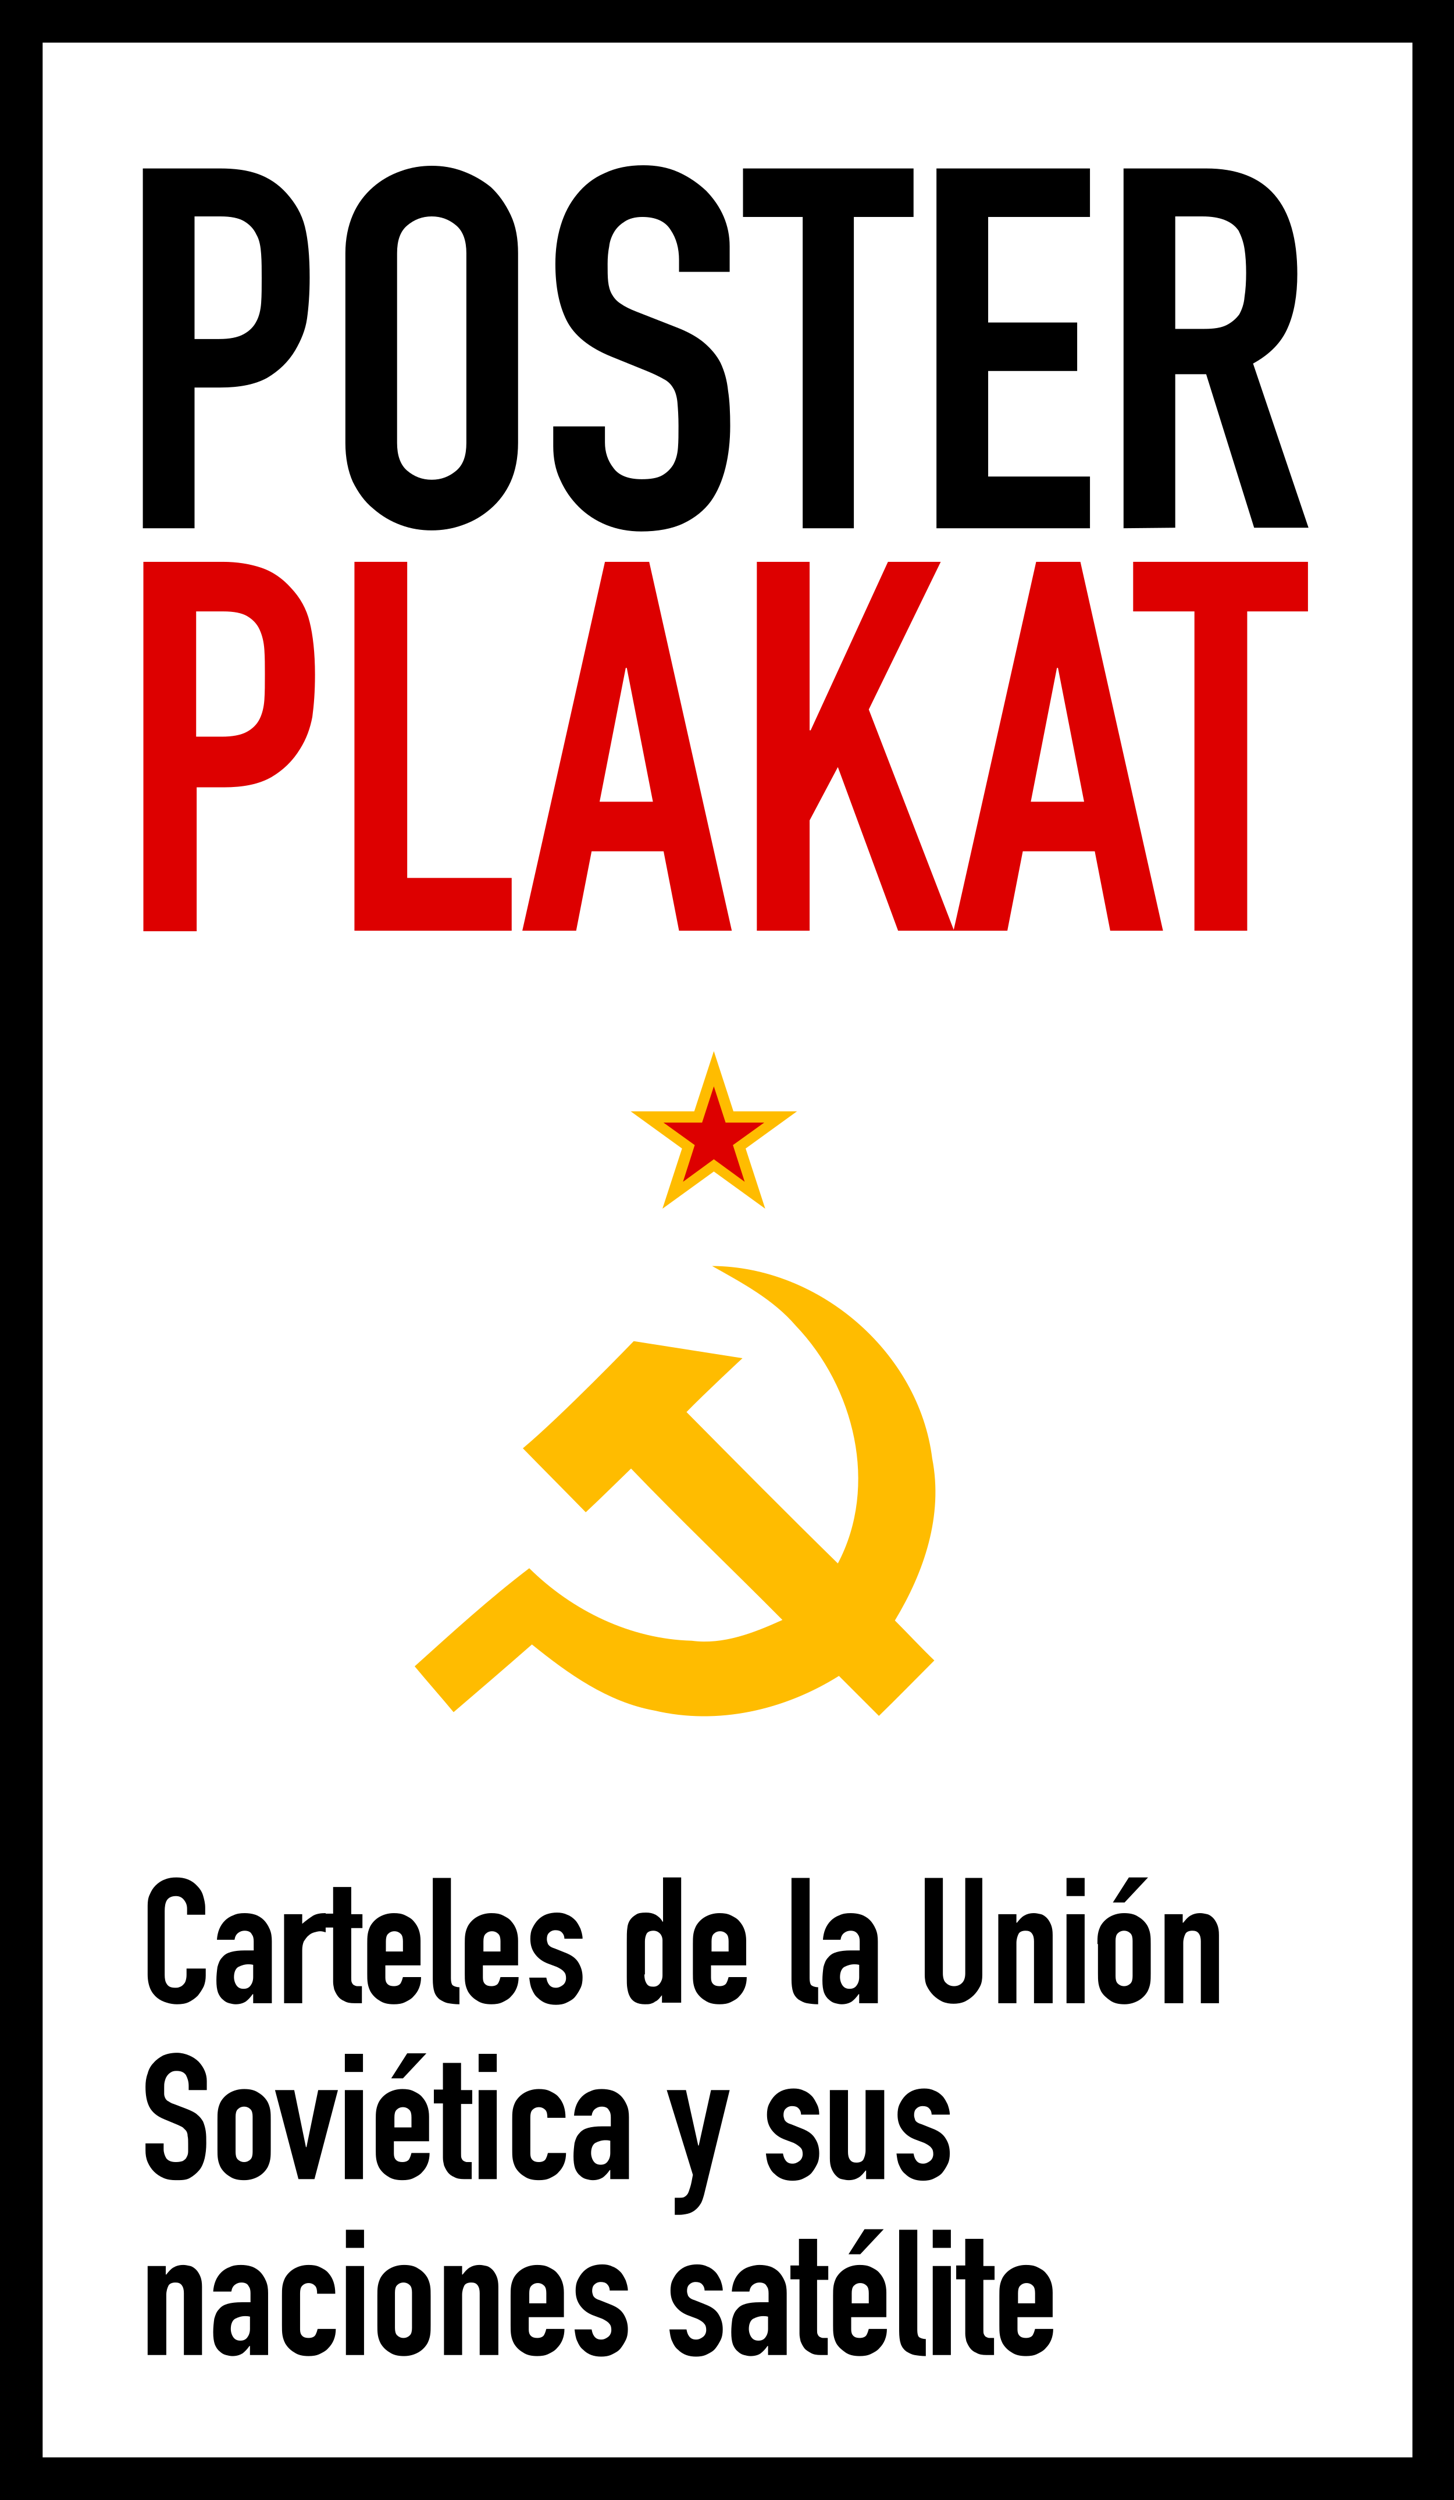 <?xml version="1.0" encoding="utf-8"?>
<!-- Generator: Adobe Illustrator 26.0.1, SVG Export Plug-In . SVG Version: 6.00 Build 0)  -->
<svg version="1.1" id="Layer_1" xmlns="http://www.w3.org/2000/svg" xmlns:xlink="http://www.w3.org/1999/xlink" x="0px" y="0px"
	 viewBox="0 0 272.8 469" style="enable-background:new 0 0 272.8 469;" xml:space="preserve">
<style type="text/css">
	.st0{enable-background:new    ;}
	.st1{fill:#DD0000;}
	.st2{fill:#FFBC00;}
	.st3{fill:none;stroke:#000000;stroke-width:8;stroke-miterlimit:10;}
</style>
<g>
	<path d="M38.6,369.1v1.5c0,0.7-0.1,1.4-0.4,2.1c-0.3,0.6-0.7,1.2-1.1,1.7c-0.5,0.5-1.1,0.9-1.7,1.2S34,376,33.2,376
		c-0.6,0-1.3-0.1-1.9-0.3c-0.7-0.2-1.3-0.5-1.8-0.9c-0.5-0.4-1-1-1.3-1.7c-0.3-0.7-0.5-1.6-0.5-2.7v-12.9c0-0.8,0.1-1.5,0.4-2.1
		c0.3-0.7,0.6-1.2,1.1-1.7c0.5-0.5,1.1-0.9,1.7-1.1c0.7-0.3,1.4-0.4,2.2-0.4c1.6,0,2.9,0.5,3.9,1.6c0.5,0.5,0.9,1.1,1.1,1.8
		s0.4,1.4,0.4,2.3v1.3h-3.4v-1.1c0-0.7-0.2-1.2-0.6-1.7c-0.4-0.5-0.9-0.7-1.5-0.7c-0.8,0-1.4,0.3-1.7,0.8c-0.3,0.5-0.4,1.2-0.4,2v12
		c0,0.7,0.1,1.3,0.4,1.7c0.3,0.5,0.8,0.7,1.6,0.7c0.2,0,0.5,0,0.7-0.1c0.3-0.1,0.5-0.2,0.7-0.4c0.2-0.2,0.4-0.4,0.5-0.7
		c0.1-0.3,0.2-0.7,0.2-1.2v-1.2H38.6z"/>
	<path d="M47.5,375.8v-1.7h-0.1c-0.4,0.6-0.9,1.1-1.3,1.4c-0.5,0.3-1.1,0.5-1.9,0.5c-0.4,0-0.8-0.1-1.2-0.2
		c-0.4-0.1-0.8-0.3-1.2-0.7c-0.4-0.3-0.7-0.8-0.9-1.3c-0.2-0.6-0.3-1.3-0.3-2.3c0-0.9,0.1-1.8,0.2-2.5c0.2-0.7,0.4-1.3,0.9-1.8
		c0.4-0.5,0.9-0.8,1.6-1c0.7-0.2,1.6-0.3,2.6-0.3c0.1,0,0.2,0,0.4,0s0.3,0,0.4,0c0.1,0,0.2,0,0.4,0s0.3,0,0.5,0v-1.7
		c0-0.6-0.1-1-0.4-1.4c-0.2-0.4-0.7-0.6-1.3-0.6c-0.4,0-0.8,0.1-1.2,0.4c-0.4,0.3-0.6,0.7-0.7,1.3h-3.3c0.1-1.5,0.6-2.7,1.5-3.6
		c0.4-0.4,1-0.8,1.6-1c0.6-0.3,1.3-0.4,2.1-0.4c0.7,0,1.4,0.1,2,0.3c0.6,0.2,1.2,0.6,1.6,1c0.4,0.4,0.8,1,1.1,1.7
		c0.3,0.7,0.4,1.4,0.4,2.3v11.6H47.5z M47.5,368.6c-0.4-0.1-0.7-0.1-0.9-0.1c-0.7,0-1.3,0.2-1.9,0.5c-0.5,0.3-0.8,1-0.8,1.9
		c0,0.6,0.2,1.2,0.5,1.6c0.3,0.4,0.7,0.6,1.3,0.6c0.6,0,1-0.2,1.3-0.6s0.5-0.9,0.5-1.6V368.6z"/>
	<path d="M53.3,375.8v-16.7h3.4v1.8c0.7-0.6,1.4-1.1,2-1.5c0.7-0.4,1.5-0.5,2.4-0.5v3.6c-0.3-0.1-0.7-0.2-1-0.2
		c-0.4,0-0.7,0.1-1.1,0.2c-0.4,0.1-0.8,0.3-1.1,0.6c-0.4,0.3-0.6,0.7-0.9,1.1c-0.2,0.5-0.3,1-0.3,1.7v9.9H53.3z"/>
	<path d="M62.5,359.1V354h3.4v5.1h2.1v2.6h-2.1v9.3c0,0.4,0,0.7,0.1,0.9c0.1,0.2,0.2,0.4,0.4,0.5c0.2,0.1,0.4,0.2,0.6,0.2
		c0.3,0,0.6,0,0.9,0v3.2h-1.4c-0.8,0-1.4-0.1-1.9-0.4c-0.5-0.2-0.9-0.5-1.2-0.9s-0.5-0.8-0.7-1.3c-0.1-0.5-0.2-0.9-0.2-1.4v-10.2
		h-1.7v-2.6H62.5z"/>
	<path d="M79,368.7h-6.7v2.3c0,0.5,0.1,0.9,0.4,1.2c0.3,0.3,0.7,0.4,1.2,0.4c0.6,0,1.1-0.2,1.3-0.6c0.2-0.4,0.3-0.7,0.4-1.1H79
		c0,1.5-0.5,2.7-1.4,3.6c-0.4,0.5-1,0.8-1.6,1.1c-0.6,0.3-1.3,0.4-2.1,0.4c-1.1,0-2-0.2-2.7-0.7c-0.7-0.4-1.3-1-1.7-1.7
		c-0.2-0.4-0.4-0.9-0.5-1.5c-0.1-0.6-0.1-1.2-0.1-1.9v-5.5c0-0.7,0-1.3,0.1-1.9c0.1-0.6,0.3-1.1,0.5-1.5c0.4-0.7,1-1.3,1.7-1.7
		c0.7-0.4,1.6-0.7,2.7-0.7c0.8,0,1.5,0.1,2.1,0.4s1.2,0.6,1.6,1.1c0.9,1,1.3,2.2,1.3,3.7V368.7z M72.3,366.1h3.3v-1.9
		c0-0.6-0.1-1.1-0.4-1.4c-0.3-0.3-0.7-0.5-1.2-0.5c-0.5,0-0.9,0.2-1.2,0.5c-0.3,0.3-0.4,0.8-0.4,1.4V366.1z"/>
	<path d="M81.2,352.3h3.4v18.8c0,0.6,0.1,1.1,0.3,1.3c0.2,0.2,0.7,0.4,1.3,0.4v3.2c-0.8,0-1.5-0.1-2.1-0.2c-0.6-0.1-1.1-0.4-1.6-0.7
		c-0.4-0.3-0.8-0.8-1-1.4c-0.2-0.6-0.3-1.4-0.3-2.4V352.3z"/>
	<path d="M97.3,368.7h-6.7v2.3c0,0.5,0.1,0.9,0.4,1.2c0.3,0.3,0.7,0.4,1.2,0.4c0.6,0,1.1-0.2,1.3-0.6c0.2-0.4,0.3-0.7,0.4-1.1h3.4
		c0,1.5-0.5,2.7-1.4,3.6c-0.4,0.5-1,0.8-1.6,1.1c-0.6,0.3-1.3,0.4-2.1,0.4c-1.1,0-2-0.2-2.7-0.7c-0.7-0.4-1.3-1-1.7-1.7
		c-0.2-0.4-0.4-0.9-0.5-1.5c-0.1-0.6-0.1-1.2-0.1-1.9v-5.5c0-0.7,0-1.3,0.1-1.9c0.1-0.6,0.3-1.1,0.5-1.5c0.4-0.7,1-1.3,1.7-1.7
		c0.7-0.4,1.6-0.7,2.7-0.7c0.8,0,1.5,0.1,2.1,0.4s1.2,0.6,1.6,1.1c0.9,1,1.3,2.2,1.3,3.7V368.7z M90.6,366.1h3.3v-1.9
		c0-0.6-0.1-1.1-0.4-1.4c-0.3-0.3-0.7-0.5-1.2-0.5c-0.5,0-0.9,0.2-1.2,0.5c-0.3,0.3-0.4,0.8-0.4,1.4V366.1z"/>
	<path d="M105.9,363.8c0-0.6-0.2-1-0.5-1.3c-0.3-0.3-0.7-0.4-1.2-0.4c-0.5,0-0.9,0.2-1.2,0.5c-0.3,0.3-0.4,0.7-0.4,1.2
		c0,0.3,0.1,0.6,0.2,0.9c0.2,0.3,0.5,0.6,1.2,0.8l2,0.8c1.3,0.5,2.1,1.1,2.6,2s0.7,1.7,0.7,2.7c0,0.7-0.1,1.4-0.4,2
		c-0.3,0.6-0.6,1.1-1,1.6s-1,0.8-1.6,1.1c-0.6,0.3-1.3,0.4-2,0.4c-1.4,0-2.5-0.4-3.4-1.3c-0.5-0.4-0.8-0.9-1.1-1.6
		c-0.3-0.6-0.4-1.4-0.5-2.2h3.2c0.1,0.5,0.2,0.9,0.5,1.3c0.3,0.4,0.7,0.6,1.3,0.6c0.5,0,0.9-0.2,1.3-0.5c0.4-0.3,0.6-0.8,0.6-1.3
		c0-0.5-0.1-0.9-0.4-1.2c-0.2-0.3-0.7-0.6-1.3-0.9l-1.6-0.6c-1.1-0.4-1.9-1-2.5-1.8s-0.9-1.7-0.9-2.9c0-0.7,0.1-1.4,0.4-2
		c0.3-0.6,0.6-1.1,1.1-1.6c0.4-0.4,1-0.8,1.6-1c0.6-0.2,1.2-0.3,1.9-0.3c0.7,0,1.3,0.1,1.9,0.4c0.6,0.2,1.1,0.6,1.5,1
		c0.4,0.4,0.7,1,1,1.6c0.2,0.6,0.4,1.2,0.4,1.9H105.9z"/>
	<path d="M124.2,375.8v-1.5c-0.2,0.2-0.4,0.5-0.6,0.7c-0.2,0.2-0.4,0.4-0.7,0.5c-0.2,0.2-0.5,0.3-0.8,0.4c-0.3,0.1-0.7,0.1-1.1,0.1
		c-1.4,0-2.4-0.5-2.9-1.6c-0.2-0.4-0.3-0.8-0.4-1.4c-0.1-0.5-0.1-1.3-0.1-2.2v-6.4c0-1.2,0-2.1,0.1-2.7c0.1-1.1,0.6-1.9,1.6-2.5
		c0.4-0.3,1-0.4,1.9-0.4c0.7,0,1.2,0.1,1.8,0.4c0.5,0.3,1,0.7,1.3,1.3h0.1v-8.3h3.4v23.5H124.2z M120.9,370.4c0,0.7,0.1,1.2,0.4,1.7
		s0.7,0.6,1.3,0.6c0.5,0,0.9-0.2,1.2-0.6c0.3-0.4,0.5-0.9,0.5-1.5V364c0-0.5-0.2-1-0.5-1.3c-0.3-0.3-0.7-0.5-1.2-0.5
		c-0.6,0-1.1,0.2-1.3,0.6c-0.2,0.4-0.3,0.9-0.3,1.4V370.4z"/>
	<path d="M140.1,368.7h-6.7v2.3c0,0.5,0.1,0.9,0.4,1.2c0.3,0.3,0.7,0.4,1.2,0.4c0.6,0,1.1-0.2,1.3-0.6c0.2-0.4,0.3-0.7,0.4-1.1h3.4
		c0,1.5-0.5,2.7-1.4,3.6c-0.4,0.5-1,0.8-1.6,1.1s-1.3,0.4-2.1,0.4c-1.1,0-2-0.2-2.7-0.7c-0.7-0.4-1.3-1-1.7-1.7
		c-0.2-0.4-0.4-0.9-0.5-1.5c-0.1-0.6-0.1-1.2-0.1-1.9v-5.5c0-0.7,0-1.3,0.1-1.9c0.1-0.6,0.3-1.1,0.5-1.5c0.4-0.7,1-1.3,1.7-1.7
		c0.7-0.4,1.6-0.7,2.7-0.7c0.8,0,1.5,0.1,2.1,0.4s1.2,0.6,1.6,1.1c0.9,1,1.3,2.2,1.3,3.7V368.7z M133.4,366.1h3.3v-1.9
		c0-0.6-0.1-1.1-0.4-1.4c-0.3-0.3-0.7-0.5-1.2-0.5c-0.5,0-0.9,0.2-1.2,0.5c-0.3,0.3-0.4,0.8-0.4,1.4V366.1z"/>
	<path d="M148.5,352.3h3.4v18.8c0,0.6,0.1,1.1,0.3,1.3c0.2,0.2,0.7,0.4,1.3,0.4v3.2c-0.8,0-1.5-0.1-2.1-0.2
		c-0.6-0.1-1.1-0.4-1.6-0.7c-0.4-0.3-0.8-0.8-1-1.4c-0.2-0.6-0.3-1.4-0.3-2.4V352.3z"/>
	<path d="M161.2,375.8v-1.7h-0.1c-0.4,0.6-0.9,1.1-1.3,1.4c-0.5,0.3-1.1,0.5-1.9,0.5c-0.4,0-0.8-0.1-1.2-0.2
		c-0.4-0.1-0.8-0.3-1.2-0.7c-0.4-0.3-0.7-0.8-0.9-1.3c-0.2-0.6-0.3-1.3-0.3-2.3c0-0.9,0.1-1.8,0.2-2.5c0.2-0.7,0.4-1.3,0.9-1.8
		c0.4-0.5,0.9-0.8,1.6-1c0.7-0.2,1.6-0.3,2.6-0.3c0.1,0,0.2,0,0.4,0s0.3,0,0.4,0c0.1,0,0.2,0,0.4,0c0.2,0,0.3,0,0.5,0v-1.7
		c0-0.6-0.1-1-0.4-1.4s-0.7-0.6-1.3-0.6c-0.4,0-0.8,0.1-1.2,0.4s-0.6,0.7-0.7,1.3h-3.3c0.1-1.5,0.6-2.7,1.5-3.6c0.4-0.4,1-0.8,1.6-1
		c0.6-0.3,1.3-0.4,2.1-0.4c0.7,0,1.4,0.1,2,0.3c0.6,0.2,1.2,0.6,1.6,1c0.4,0.4,0.8,1,1.1,1.7s0.4,1.4,0.4,2.3v11.6H161.2z
		 M161.2,368.6c-0.4-0.1-0.7-0.1-0.9-0.1c-0.7,0-1.3,0.2-1.9,0.5c-0.5,0.3-0.8,1-0.8,1.9c0,0.6,0.2,1.2,0.5,1.6
		c0.3,0.4,0.7,0.6,1.3,0.6c0.6,0,1-0.2,1.3-0.6c0.3-0.4,0.5-0.9,0.5-1.6V368.6z"/>
	<path d="M184.3,352.3v18.2c0,0.8-0.1,1.5-0.4,2.1c-0.3,0.6-0.7,1.2-1.2,1.7s-1.1,0.9-1.7,1.2c-0.7,0.3-1.4,0.4-2.1,0.4
		s-1.4-0.1-2.1-0.4c-0.6-0.3-1.2-0.7-1.7-1.2c-0.5-0.5-0.9-1.1-1.2-1.7c-0.3-0.6-0.4-1.4-0.4-2.1v-18.2h3.4v17.9
		c0,0.8,0.2,1.5,0.6,1.8c0.4,0.4,0.9,0.6,1.5,0.6c0.6,0,1.1-0.2,1.5-0.6c0.4-0.4,0.6-1,0.6-1.8v-17.9H184.3z"/>
	<path d="M187.3,375.8v-16.7h3.4v1.6h0.1c0.4-0.5,0.8-1,1.3-1.3c0.5-0.3,1.1-0.5,1.9-0.5c0.4,0,0.8,0.1,1.3,0.2
		c0.4,0.1,0.8,0.4,1.1,0.7c0.3,0.3,0.6,0.8,0.8,1.3c0.2,0.5,0.3,1.1,0.3,1.9v12.8H194v-11.6c0-0.6-0.1-1.1-0.4-1.5
		c-0.3-0.4-0.7-0.5-1.2-0.5c-0.6,0-1.1,0.2-1.3,0.6c-0.2,0.4-0.4,1-0.4,1.7v11.3H187.3z"/>
	<path d="M200.1,355.7v-3.4h3.4v3.4H200.1z M200.1,375.8v-16.7h3.4v16.7H200.1z"/>
	<path d="M205.9,364.7c0-0.7,0-1.3,0.1-1.9s0.3-1.1,0.5-1.5c0.4-0.7,1-1.3,1.7-1.7c0.7-0.4,1.6-0.7,2.7-0.7c1.1,0,2,0.2,2.7,0.7
		c0.7,0.4,1.3,1,1.7,1.7c0.2,0.4,0.4,0.9,0.5,1.5s0.1,1.2,0.1,1.9v5.5c0,0.7,0,1.3-0.1,1.9c-0.1,0.6-0.3,1.1-0.5,1.5
		c-0.4,0.7-1,1.3-1.7,1.7S212,376,211,376c-1.1,0-2-0.2-2.7-0.7s-1.3-1-1.7-1.7c-0.2-0.4-0.4-0.9-0.5-1.5c-0.1-0.6-0.1-1.2-0.1-1.9
		V364.7z M208.8,356.9l3-4.7h3.6l-4.4,4.7H208.8z M209.3,370.7c0,0.6,0.1,1.1,0.4,1.4s0.7,0.5,1.2,0.5s0.9-0.2,1.2-0.5
		s0.4-0.8,0.4-1.4v-6.6c0-0.6-0.1-1.1-0.4-1.4c-0.3-0.3-0.7-0.5-1.2-0.5s-0.9,0.2-1.2,0.5c-0.3,0.3-0.4,0.8-0.4,1.4V370.7z"/>
	<path d="M218.5,375.8v-16.7h3.4v1.6h0.1c0.4-0.5,0.8-1,1.3-1.3c0.5-0.3,1.1-0.5,1.9-0.5c0.4,0,0.8,0.1,1.3,0.2
		c0.4,0.1,0.8,0.4,1.1,0.7c0.3,0.3,0.6,0.8,0.8,1.3c0.2,0.5,0.3,1.1,0.3,1.9v12.8h-3.4v-11.6c0-0.6-0.1-1.1-0.4-1.5
		c-0.3-0.4-0.7-0.5-1.2-0.5c-0.6,0-1.1,0.2-1.3,0.6c-0.2,0.4-0.4,1-0.4,1.7v11.3H218.5z"/>
	<path d="M38.8,392.1h-3.4v-0.8c0-0.8-0.2-1.4-0.5-2c-0.4-0.6-1-0.8-1.8-0.8c-0.5,0-0.8,0.1-1.1,0.3c-0.3,0.2-0.5,0.4-0.7,0.7
		c-0.2,0.3-0.3,0.6-0.4,1c-0.1,0.4-0.1,0.7-0.1,1.1c0,0.5,0,0.8,0,1.2c0,0.3,0.1,0.6,0.2,0.8c0.1,0.2,0.3,0.5,0.6,0.6
		c0.3,0.2,0.6,0.4,1,0.5l2.6,1c0.7,0.3,1.4,0.6,1.8,1c0.5,0.4,0.8,0.8,1.1,1.3c0.2,0.5,0.4,1.1,0.5,1.8c0.1,0.7,0.1,1.4,0.1,2.3
		c0,1-0.1,1.9-0.3,2.8c-0.2,0.8-0.5,1.6-1,2.2c-0.5,0.6-1.1,1.1-1.8,1.5S34,409,33,409c-0.8,0-1.6-0.1-2.3-0.4
		c-0.7-0.3-1.3-0.7-1.8-1.2c-0.5-0.5-0.9-1.1-1.2-1.8c-0.3-0.7-0.4-1.4-0.4-2.2v-1.3h3.4v1.1c0,0.6,0.2,1.2,0.5,1.7
		c0.4,0.5,1,0.7,1.8,0.7c0.6,0,1-0.1,1.3-0.2c0.3-0.2,0.6-0.4,0.7-0.7c0.2-0.3,0.3-0.7,0.3-1.1c0-0.4,0-0.9,0-1.4
		c0-0.6,0-1.1-0.1-1.5c0-0.4-0.1-0.7-0.3-1c-0.2-0.2-0.4-0.4-0.6-0.6c-0.3-0.2-0.6-0.3-1-0.5l-2.4-1c-1.5-0.6-2.4-1.4-2.9-2.4
		c-0.5-1-0.7-2.2-0.7-3.7c0-0.9,0.1-1.7,0.4-2.5c0.2-0.8,0.6-1.5,1.1-2c0.5-0.6,1.1-1,1.8-1.4c0.7-0.3,1.6-0.5,2.6-0.5
		c0.8,0,1.6,0.2,2.3,0.5c0.7,0.3,1.3,0.7,1.8,1.2c1,1.1,1.5,2.3,1.5,3.6V392.1z"/>
	<path d="M40.8,397.7c0-0.7,0-1.3,0.1-1.9c0.1-0.6,0.3-1.1,0.5-1.5c0.4-0.7,1-1.3,1.7-1.7c0.7-0.4,1.6-0.7,2.7-0.7s2,0.2,2.7,0.7
		c0.7,0.4,1.3,1,1.7,1.7c0.2,0.4,0.4,0.9,0.5,1.5s0.1,1.2,0.1,1.9v5.5c0,0.7,0,1.3-0.1,1.9c-0.1,0.6-0.3,1.1-0.5,1.5
		c-0.4,0.7-1,1.3-1.7,1.7c-0.7,0.4-1.6,0.7-2.7,0.7s-2-0.2-2.7-0.7c-0.7-0.4-1.3-1-1.7-1.7c-0.2-0.4-0.4-0.9-0.5-1.5
		c-0.1-0.6-0.1-1.2-0.1-1.9V397.7z M44.2,403.7c0,0.6,0.1,1.1,0.4,1.4s0.7,0.5,1.2,0.5c0.5,0,0.9-0.2,1.2-0.5s0.4-0.8,0.4-1.4v-6.6
		c0-0.6-0.1-1.1-0.4-1.4c-0.3-0.3-0.7-0.5-1.2-0.5c-0.5,0-0.9,0.2-1.2,0.5c-0.3,0.3-0.4,0.8-0.4,1.4V403.7z"/>
	<path d="M63.4,392.1L59,408.8h-3l-4.4-16.7h3.6l2.2,10.7h0.1l2.2-10.7H63.4z"/>
	<path d="M64.7,388.7v-3.4h3.4v3.4H64.7z M64.7,408.8v-16.7h3.4v16.7H64.7z"/>
	<path d="M80.6,401.7h-6.7v2.3c0,0.5,0.1,0.9,0.4,1.2c0.3,0.3,0.7,0.4,1.2,0.4c0.6,0,1.1-0.2,1.3-0.6c0.2-0.4,0.3-0.7,0.4-1.1h3.4
		c0,1.5-0.5,2.7-1.4,3.6c-0.4,0.5-1,0.8-1.6,1.1c-0.6,0.3-1.3,0.4-2.1,0.4c-1.1,0-2-0.2-2.7-0.7c-0.7-0.4-1.3-1-1.7-1.7
		c-0.2-0.4-0.4-0.9-0.5-1.5c-0.1-0.6-0.1-1.2-0.1-1.9v-5.5c0-0.7,0-1.3,0.1-1.9c0.1-0.6,0.3-1.1,0.5-1.5c0.4-0.7,1-1.3,1.7-1.7
		c0.7-0.4,1.6-0.7,2.7-0.7c0.8,0,1.5,0.1,2.1,0.4s1.2,0.6,1.6,1.1c0.9,1,1.3,2.2,1.3,3.7V401.7z M73.4,389.9l3-4.7H80l-4.4,4.7H73.4
		z M73.9,399.1h3.3v-1.9c0-0.6-0.1-1.1-0.4-1.4c-0.3-0.3-0.7-0.5-1.2-0.5c-0.5,0-0.9,0.2-1.2,0.5c-0.3,0.3-0.4,0.8-0.4,1.4V399.1z"
		/>
	<path d="M83.1,392.1V387h3.4v5.1h2.1v2.6h-2.1v9.3c0,0.4,0,0.7,0.1,0.9c0.1,0.2,0.2,0.4,0.4,0.5c0.2,0.1,0.4,0.2,0.6,0.2
		c0.3,0,0.6,0,0.9,0v3.2h-1.4c-0.8,0-1.4-0.1-1.9-0.4c-0.5-0.2-0.9-0.5-1.2-0.9s-0.5-0.8-0.7-1.3c-0.1-0.5-0.2-0.9-0.2-1.4v-10.2
		h-1.7v-2.6H83.1z"/>
	<path d="M89.8,388.7v-3.4h3.4v3.4H89.8z M89.8,408.8v-16.7h3.4v16.7H89.8z"/>
	<path d="M99.5,404c0,0.5,0.1,0.9,0.4,1.2c0.3,0.3,0.7,0.4,1.2,0.4c0.6,0,1.1-0.2,1.3-0.6c0.2-0.4,0.3-0.7,0.4-1.1h3.4
		c0,1.5-0.5,2.7-1.4,3.6c-0.4,0.5-1,0.8-1.6,1.1c-0.6,0.3-1.3,0.4-2.1,0.4c-1.1,0-2-0.2-2.7-0.7c-0.7-0.4-1.3-1-1.7-1.7
		c-0.2-0.4-0.4-0.9-0.5-1.5c-0.1-0.6-0.1-1.2-0.1-1.9v-5.5c0-0.7,0-1.3,0.1-1.9s0.3-1.1,0.5-1.5c0.4-0.7,1-1.3,1.7-1.7
		c0.7-0.4,1.6-0.7,2.7-0.7c0.8,0,1.5,0.1,2.1,0.4s1.2,0.6,1.6,1.1c0.9,1,1.3,2.3,1.3,3.9h-3.4c0-0.7-0.1-1.2-0.4-1.5
		c-0.3-0.3-0.7-0.5-1.2-0.5c-0.5,0-0.9,0.2-1.2,0.5c-0.3,0.3-0.4,0.8-0.4,1.4V404z"/>
	<path d="M114.5,408.8v-1.7h-0.1c-0.4,0.6-0.9,1.1-1.3,1.4c-0.5,0.3-1.1,0.5-1.9,0.5c-0.4,0-0.8-0.1-1.2-0.2
		c-0.4-0.1-0.8-0.3-1.2-0.7c-0.4-0.3-0.7-0.8-0.9-1.3c-0.2-0.6-0.3-1.3-0.3-2.3c0-0.9,0.1-1.8,0.2-2.5c0.2-0.7,0.4-1.3,0.9-1.8
		c0.4-0.5,0.9-0.8,1.6-1c0.7-0.2,1.6-0.3,2.6-0.3c0.1,0,0.2,0,0.4,0s0.3,0,0.4,0c0.1,0,0.2,0,0.4,0s0.3,0,0.5,0v-1.7
		c0-0.6-0.1-1-0.4-1.4c-0.2-0.4-0.7-0.6-1.3-0.6c-0.4,0-0.8,0.1-1.2,0.4c-0.4,0.3-0.6,0.7-0.7,1.3h-3.3c0.1-1.5,0.6-2.7,1.5-3.6
		c0.4-0.4,1-0.8,1.6-1c0.6-0.3,1.3-0.4,2.1-0.4c0.7,0,1.4,0.1,2,0.3c0.6,0.2,1.2,0.6,1.6,1c0.4,0.4,0.8,1,1.1,1.7
		c0.3,0.7,0.4,1.4,0.4,2.3v11.6H114.5z M114.5,401.6c-0.4-0.1-0.7-0.1-0.9-0.1c-0.7,0-1.3,0.2-1.9,0.5c-0.5,0.3-0.8,1-0.8,1.9
		c0,0.6,0.2,1.2,0.5,1.6c0.3,0.4,0.7,0.6,1.3,0.6c0.6,0,1-0.2,1.3-0.6s0.5-0.9,0.5-1.6V401.6z"/>
	<path d="M125.1,392.1h3.6l2.3,10.4h0.1l2.3-10.4h3.5l-4.8,19.6c-0.2,0.7-0.4,1.4-0.7,1.8c-0.3,0.5-0.7,0.9-1.1,1.2
		c-0.4,0.3-0.9,0.5-1.3,0.6c-0.5,0.1-1,0.2-1.5,0.2h-0.9v-3.2h0.8c0.3,0,0.6,0,0.9-0.1c0.2-0.1,0.5-0.3,0.7-0.6
		c0.2-0.3,0.3-0.7,0.5-1.3c0.2-0.6,0.3-1.3,0.5-2.3L125.1,392.1z"/>
	<path d="M150.3,396.8c0-0.6-0.2-1-0.5-1.3s-0.7-0.4-1.2-0.4c-0.5,0-0.9,0.2-1.2,0.5c-0.3,0.3-0.4,0.7-0.4,1.2
		c0,0.3,0.1,0.6,0.2,0.9c0.2,0.3,0.5,0.6,1.2,0.8l2,0.8c1.3,0.5,2.1,1.1,2.6,2c0.5,0.8,0.7,1.7,0.7,2.7c0,0.7-0.1,1.4-0.4,2
		c-0.3,0.6-0.6,1.1-1,1.6c-0.4,0.5-1,0.8-1.6,1.1c-0.6,0.3-1.3,0.4-2,0.4c-1.4,0-2.5-0.4-3.4-1.3c-0.5-0.4-0.8-0.9-1.1-1.6
		c-0.3-0.6-0.4-1.4-0.5-2.2h3.2c0.1,0.5,0.2,0.9,0.5,1.3c0.3,0.4,0.7,0.6,1.3,0.6c0.5,0,0.9-0.2,1.3-0.5c0.4-0.3,0.6-0.8,0.6-1.3
		c0-0.5-0.1-0.9-0.4-1.2s-0.7-0.6-1.3-0.9l-1.6-0.6c-1.1-0.4-1.9-1-2.5-1.8c-0.6-0.8-0.9-1.7-0.9-2.9c0-0.7,0.1-1.4,0.4-2
		c0.3-0.6,0.6-1.1,1.1-1.6c0.4-0.4,1-0.8,1.6-1c0.6-0.2,1.2-0.3,1.9-0.3c0.7,0,1.3,0.1,1.9,0.4c0.6,0.2,1.1,0.6,1.5,1
		c0.4,0.4,0.7,1,1,1.6s0.4,1.2,0.4,1.9H150.3z"/>
	<path d="M165.9,392.1v16.7h-3.4v-1.6h-0.1c-0.4,0.5-0.8,1-1.3,1.3s-1.1,0.5-1.9,0.5c-0.4,0-0.8-0.1-1.3-0.2s-0.8-0.4-1.1-0.7
		s-0.6-0.8-0.8-1.3c-0.2-0.5-0.3-1.1-0.3-1.9v-12.8h3.4v11.6c0,0.6,0.1,1.1,0.4,1.5c0.3,0.4,0.7,0.5,1.2,0.5c0.6,0,1.1-0.2,1.3-0.6
		c0.2-0.4,0.4-1,0.4-1.7v-11.3H165.9z"/>
	<path d="M174.8,396.8c0-0.6-0.2-1-0.5-1.3c-0.3-0.3-0.7-0.4-1.2-0.4c-0.5,0-0.9,0.2-1.2,0.5c-0.3,0.3-0.4,0.7-0.4,1.2
		c0,0.3,0.1,0.6,0.2,0.9s0.5,0.6,1.2,0.8l2,0.8c1.3,0.5,2.1,1.1,2.6,2c0.5,0.8,0.7,1.7,0.7,2.7c0,0.7-0.1,1.4-0.4,2
		c-0.3,0.6-0.6,1.1-1,1.6c-0.4,0.5-1,0.8-1.6,1.1s-1.3,0.4-2,0.4c-1.4,0-2.5-0.4-3.4-1.3c-0.5-0.4-0.8-0.9-1.1-1.6
		c-0.3-0.6-0.4-1.4-0.5-2.2h3.2c0.1,0.5,0.2,0.9,0.5,1.3c0.3,0.4,0.7,0.6,1.3,0.6c0.5,0,0.9-0.2,1.3-0.5c0.4-0.3,0.6-0.8,0.6-1.3
		c0-0.5-0.1-0.9-0.4-1.2c-0.2-0.3-0.7-0.6-1.3-0.9l-1.6-0.6c-1.1-0.4-1.9-1-2.5-1.8c-0.6-0.8-0.9-1.7-0.9-2.9c0-0.7,0.1-1.4,0.4-2
		c0.3-0.6,0.6-1.1,1.1-1.6c0.4-0.4,1-0.8,1.6-1c0.6-0.2,1.2-0.3,1.9-0.3c0.7,0,1.3,0.1,1.9,0.4c0.6,0.2,1.1,0.6,1.5,1s0.7,1,1,1.6
		c0.2,0.6,0.4,1.2,0.4,1.9H174.8z"/>
	<path d="M27.7,441.8v-16.7h3.4v1.6h0.1c0.4-0.5,0.8-1,1.3-1.3c0.5-0.3,1.1-0.5,1.9-0.5c0.4,0,0.8,0.1,1.3,0.2
		c0.4,0.1,0.8,0.4,1.1,0.7c0.3,0.3,0.6,0.8,0.8,1.3c0.2,0.5,0.3,1.1,0.3,1.9v12.8h-3.4v-11.6c0-0.6-0.1-1.1-0.4-1.5
		c-0.3-0.4-0.7-0.5-1.2-0.5c-0.6,0-1.1,0.2-1.3,0.6c-0.2,0.4-0.4,1-0.4,1.7v11.3H27.7z"/>
	<path d="M46.9,441.8v-1.7h-0.1c-0.4,0.6-0.9,1.1-1.3,1.4c-0.5,0.3-1.1,0.5-1.9,0.5c-0.4,0-0.8-0.1-1.2-0.2
		c-0.4-0.1-0.8-0.3-1.2-0.7c-0.4-0.3-0.7-0.8-0.9-1.3c-0.2-0.6-0.3-1.3-0.3-2.3c0-0.9,0.1-1.8,0.2-2.5c0.2-0.7,0.4-1.3,0.9-1.8
		c0.4-0.5,0.9-0.8,1.6-1c0.7-0.2,1.6-0.3,2.6-0.3c0.1,0,0.2,0,0.4,0s0.3,0,0.4,0c0.1,0,0.2,0,0.4,0s0.3,0,0.5,0v-1.7
		c0-0.6-0.1-1-0.4-1.4c-0.2-0.4-0.7-0.6-1.3-0.6c-0.4,0-0.8,0.1-1.2,0.4c-0.4,0.3-0.6,0.7-0.7,1.3H40c0.1-1.5,0.6-2.7,1.5-3.6
		c0.4-0.4,1-0.8,1.6-1c0.6-0.3,1.3-0.4,2.1-0.4c0.7,0,1.4,0.1,2,0.3c0.6,0.2,1.2,0.6,1.6,1c0.4,0.4,0.8,1,1.1,1.7
		c0.3,0.7,0.4,1.4,0.4,2.3v11.6H46.9z M46.9,434.6c-0.4-0.1-0.7-0.1-0.9-0.1c-0.7,0-1.3,0.2-1.9,0.5c-0.5,0.3-0.8,1-0.8,1.9
		c0,0.6,0.2,1.2,0.5,1.6c0.3,0.4,0.7,0.6,1.3,0.6c0.6,0,1-0.2,1.3-0.6s0.5-0.9,0.5-1.6V434.6z"/>
	<path d="M56.3,437c0,0.5,0.1,0.9,0.4,1.2c0.3,0.3,0.7,0.4,1.2,0.4c0.6,0,1.1-0.2,1.3-0.6c0.2-0.4,0.3-0.7,0.4-1.1H63
		c0,1.5-0.5,2.7-1.4,3.6c-0.4,0.5-1,0.8-1.6,1.1c-0.6,0.3-1.3,0.4-2.1,0.4c-1.1,0-2-0.2-2.7-0.7c-0.7-0.4-1.3-1-1.7-1.7
		c-0.2-0.4-0.4-0.9-0.5-1.5c-0.1-0.6-0.1-1.2-0.1-1.9v-5.5c0-0.7,0-1.3,0.1-1.9s0.3-1.1,0.5-1.5c0.4-0.7,1-1.3,1.7-1.7
		c0.7-0.4,1.6-0.7,2.7-0.7c0.8,0,1.5,0.1,2.1,0.4s1.2,0.6,1.6,1.1c0.9,1,1.3,2.3,1.3,3.9h-3.4c0-0.7-0.1-1.2-0.4-1.5
		c-0.3-0.3-0.7-0.5-1.2-0.5c-0.5,0-0.9,0.2-1.2,0.5c-0.3,0.3-0.4,0.8-0.4,1.4V437z"/>
	<path d="M64.9,421.7v-3.4h3.4v3.4H64.9z M64.9,441.8v-16.7h3.4v16.7H64.9z"/>
	<path d="M70.8,430.7c0-0.7,0-1.3,0.1-1.9c0.1-0.6,0.3-1.1,0.5-1.5c0.4-0.7,1-1.3,1.7-1.7c0.7-0.4,1.6-0.7,2.7-0.7s2,0.2,2.7,0.7
		c0.7,0.4,1.3,1,1.7,1.7c0.2,0.4,0.4,0.9,0.5,1.5s0.1,1.2,0.1,1.9v5.5c0,0.7,0,1.3-0.1,1.9c-0.1,0.6-0.3,1.1-0.5,1.5
		c-0.4,0.7-1,1.3-1.7,1.7c-0.7,0.4-1.6,0.7-2.7,0.7s-2-0.2-2.7-0.7c-0.7-0.4-1.3-1-1.7-1.7c-0.2-0.4-0.4-0.9-0.5-1.5
		c-0.1-0.6-0.1-1.2-0.1-1.9V430.7z M74.1,436.7c0,0.6,0.1,1.1,0.4,1.4s0.7,0.5,1.2,0.5c0.5,0,0.9-0.2,1.2-0.5s0.4-0.8,0.4-1.4v-6.6
		c0-0.6-0.1-1.1-0.4-1.4c-0.3-0.3-0.7-0.5-1.2-0.5c-0.5,0-0.9,0.2-1.2,0.5c-0.3,0.3-0.4,0.8-0.4,1.4V436.7z"/>
	<path d="M83.3,441.8v-16.7h3.4v1.6h0.1c0.4-0.5,0.8-1,1.3-1.3c0.5-0.3,1.1-0.5,1.9-0.5c0.4,0,0.8,0.1,1.3,0.2
		c0.4,0.1,0.8,0.4,1.1,0.7c0.3,0.3,0.6,0.8,0.8,1.3c0.2,0.5,0.3,1.1,0.3,1.9v12.8H90v-11.6c0-0.6-0.1-1.1-0.4-1.5
		c-0.3-0.4-0.7-0.5-1.2-0.5c-0.6,0-1.1,0.2-1.3,0.6c-0.2,0.4-0.4,1-0.4,1.7v11.3H83.3z"/>
	<path d="M105.9,434.7h-6.7v2.3c0,0.5,0.1,0.9,0.4,1.2c0.3,0.3,0.7,0.4,1.2,0.4c0.6,0,1.1-0.2,1.3-0.6c0.2-0.4,0.3-0.7,0.4-1.1h3.4
		c0,1.5-0.5,2.7-1.4,3.6c-0.4,0.5-1,0.8-1.6,1.1c-0.6,0.3-1.3,0.4-2.1,0.4c-1.1,0-2-0.2-2.7-0.7c-0.7-0.4-1.3-1-1.7-1.7
		c-0.2-0.4-0.4-0.9-0.5-1.5c-0.1-0.6-0.1-1.2-0.1-1.9v-5.5c0-0.7,0-1.3,0.1-1.9c0.1-0.6,0.3-1.1,0.5-1.5c0.4-0.7,1-1.3,1.7-1.7
		c0.7-0.4,1.6-0.7,2.7-0.7c0.8,0,1.5,0.1,2.1,0.4s1.2,0.6,1.6,1.1c0.9,1,1.3,2.2,1.3,3.7V434.7z M99.2,432.1h3.3v-1.9
		c0-0.6-0.1-1.1-0.4-1.4c-0.3-0.3-0.7-0.5-1.2-0.5c-0.5,0-0.9,0.2-1.2,0.5c-0.3,0.3-0.4,0.8-0.4,1.4V432.1z"/>
	<path d="M114.4,429.8c0-0.6-0.2-1-0.5-1.3c-0.3-0.3-0.7-0.4-1.2-0.4c-0.5,0-0.9,0.2-1.2,0.5c-0.3,0.3-0.4,0.7-0.4,1.2
		c0,0.3,0.1,0.6,0.2,0.9c0.2,0.3,0.5,0.6,1.2,0.8l2,0.8c1.3,0.5,2.1,1.1,2.6,2s0.7,1.7,0.7,2.7c0,0.7-0.1,1.4-0.4,2
		c-0.3,0.6-0.6,1.1-1,1.6s-1,0.8-1.6,1.1c-0.6,0.3-1.3,0.4-2,0.4c-1.4,0-2.5-0.4-3.4-1.3c-0.5-0.4-0.8-0.9-1.1-1.6
		c-0.3-0.6-0.4-1.4-0.5-2.2h3.2c0.1,0.5,0.2,0.9,0.5,1.3c0.3,0.4,0.7,0.6,1.3,0.6c0.5,0,0.9-0.2,1.3-0.5c0.4-0.3,0.6-0.8,0.6-1.3
		c0-0.5-0.1-0.9-0.4-1.2c-0.2-0.3-0.7-0.6-1.3-0.9l-1.6-0.6c-1.1-0.4-1.9-1-2.5-1.8s-0.9-1.7-0.9-2.9c0-0.7,0.1-1.4,0.4-2
		c0.3-0.6,0.6-1.1,1.1-1.6c0.4-0.4,1-0.8,1.6-1c0.6-0.2,1.2-0.3,1.9-0.3c0.7,0,1.3,0.1,1.9,0.4c0.6,0.2,1.1,0.6,1.5,1
		c0.4,0.4,0.7,1,1,1.6c0.2,0.6,0.4,1.2,0.4,1.9H114.4z"/>
	<path d="M132.2,429.8c0-0.6-0.2-1-0.5-1.3c-0.3-0.3-0.7-0.4-1.2-0.4c-0.5,0-0.9,0.2-1.2,0.5c-0.3,0.3-0.4,0.7-0.4,1.2
		c0,0.3,0.1,0.6,0.2,0.9c0.2,0.3,0.5,0.6,1.2,0.8l2,0.8c1.3,0.5,2.1,1.1,2.6,2s0.7,1.7,0.7,2.7c0,0.7-0.1,1.4-0.4,2
		c-0.3,0.6-0.6,1.1-1,1.6s-1,0.8-1.6,1.1c-0.6,0.3-1.3,0.4-2,0.4c-1.4,0-2.5-0.4-3.4-1.3c-0.5-0.4-0.8-0.9-1.1-1.6
		c-0.3-0.6-0.4-1.4-0.5-2.2h3.2c0.1,0.5,0.2,0.9,0.5,1.3c0.3,0.4,0.7,0.6,1.3,0.6c0.5,0,0.9-0.2,1.3-0.5c0.4-0.3,0.6-0.8,0.6-1.3
		c0-0.5-0.1-0.9-0.4-1.2c-0.2-0.3-0.7-0.6-1.3-0.9l-1.6-0.6c-1.1-0.4-1.9-1-2.5-1.8s-0.9-1.7-0.9-2.9c0-0.7,0.1-1.4,0.4-2
		c0.3-0.6,0.6-1.1,1.1-1.6c0.4-0.4,1-0.8,1.6-1c0.6-0.2,1.2-0.3,1.9-0.3c0.7,0,1.3,0.1,1.9,0.4c0.6,0.2,1.1,0.6,1.5,1
		c0.4,0.4,0.7,1,1,1.6c0.2,0.6,0.4,1.2,0.4,1.9H132.2z"/>
	<path d="M144.1,441.8v-1.7H144c-0.4,0.6-0.9,1.1-1.3,1.4s-1.1,0.5-1.9,0.5c-0.4,0-0.8-0.1-1.2-0.2c-0.4-0.1-0.8-0.3-1.2-0.7
		c-0.4-0.3-0.7-0.8-0.9-1.3c-0.2-0.6-0.3-1.3-0.3-2.3c0-0.9,0.1-1.8,0.2-2.5c0.2-0.7,0.4-1.3,0.9-1.8c0.4-0.5,0.9-0.8,1.6-1
		c0.7-0.2,1.6-0.3,2.6-0.3c0.1,0,0.2,0,0.4,0s0.3,0,0.4,0c0.1,0,0.2,0,0.4,0c0.2,0,0.3,0,0.5,0v-1.7c0-0.6-0.1-1-0.4-1.4
		c-0.2-0.4-0.7-0.6-1.3-0.6c-0.4,0-0.8,0.1-1.2,0.4c-0.4,0.3-0.6,0.7-0.7,1.3h-3.3c0.1-1.5,0.6-2.7,1.5-3.6c0.4-0.4,1-0.8,1.6-1
		s1.3-0.4,2.1-0.4c0.7,0,1.4,0.1,2,0.3c0.6,0.2,1.2,0.6,1.6,1c0.4,0.4,0.8,1,1.1,1.7c0.3,0.7,0.4,1.4,0.4,2.3v11.6H144.1z
		 M144.1,434.6c-0.4-0.1-0.7-0.1-0.9-0.1c-0.7,0-1.3,0.2-1.9,0.5c-0.5,0.3-0.8,1-0.8,1.9c0,0.6,0.2,1.2,0.5,1.6
		c0.3,0.4,0.7,0.6,1.3,0.6c0.6,0,1-0.2,1.3-0.6c0.3-0.4,0.5-0.9,0.5-1.6V434.6z"/>
	<path d="M149.9,425.1V420h3.4v5.1h2.1v2.6h-2.1v9.3c0,0.4,0,0.7,0.1,0.9c0.1,0.2,0.2,0.4,0.4,0.5c0.2,0.1,0.4,0.2,0.6,0.2
		c0.3,0,0.6,0,0.9,0v3.2H154c-0.8,0-1.4-0.1-1.9-0.4s-0.9-0.5-1.2-0.9c-0.3-0.4-0.5-0.8-0.7-1.3c-0.1-0.5-0.2-0.9-0.2-1.4v-10.2
		h-1.7v-2.6H149.9z"/>
	<path d="M166.4,434.7h-6.7v2.3c0,0.5,0.1,0.9,0.4,1.2c0.3,0.3,0.7,0.4,1.2,0.4c0.6,0,1.1-0.2,1.3-0.6c0.2-0.4,0.3-0.7,0.4-1.1h3.4
		c0,1.5-0.5,2.7-1.4,3.6c-0.4,0.5-1,0.8-1.6,1.1s-1.3,0.4-2.1,0.4c-1.1,0-2-0.2-2.7-0.7s-1.3-1-1.7-1.7c-0.2-0.4-0.4-0.9-0.5-1.5
		c-0.1-0.6-0.1-1.2-0.1-1.9v-5.5c0-0.7,0-1.3,0.1-1.9s0.3-1.1,0.5-1.5c0.4-0.7,1-1.3,1.7-1.7c0.7-0.4,1.6-0.7,2.7-0.7
		c0.8,0,1.5,0.1,2.1,0.4s1.2,0.6,1.6,1.1c0.9,1,1.3,2.2,1.3,3.7V434.7z M159.2,422.9l3-4.7h3.6l-4.4,4.7H159.2z M159.7,432.1h3.3
		v-1.9c0-0.6-0.1-1.1-0.4-1.4c-0.3-0.3-0.7-0.5-1.2-0.5s-0.9,0.2-1.2,0.5c-0.3,0.3-0.4,0.8-0.4,1.4V432.1z"/>
	<path d="M168.7,418.3h3.4v18.8c0,0.6,0.1,1.1,0.3,1.3c0.2,0.2,0.7,0.4,1.3,0.4v3.2c-0.8,0-1.5-0.1-2.1-0.2
		c-0.6-0.1-1.1-0.4-1.6-0.7c-0.4-0.3-0.8-0.8-1-1.4c-0.2-0.6-0.3-1.4-0.3-2.4V418.3z"/>
	<path d="M175,421.7v-3.4h3.4v3.4H175z M175,441.8v-16.7h3.4v16.7H175z"/>
	<path d="M181.1,425.1V420h3.4v5.1h2.1v2.6h-2.1v9.3c0,0.4,0,0.7,0.1,0.9c0.1,0.2,0.2,0.4,0.4,0.5c0.2,0.1,0.4,0.2,0.6,0.2
		c0.3,0,0.6,0,0.9,0v3.2h-1.4c-0.8,0-1.4-0.1-1.9-0.4c-0.5-0.2-0.9-0.5-1.2-0.9c-0.3-0.4-0.5-0.8-0.7-1.3c-0.1-0.5-0.2-0.9-0.2-1.4
		v-10.2h-1.7v-2.6H181.1z"/>
	<path d="M197.6,434.7h-6.7v2.3c0,0.5,0.1,0.9,0.4,1.2c0.3,0.3,0.7,0.4,1.2,0.4c0.6,0,1.1-0.2,1.3-0.6c0.2-0.4,0.3-0.7,0.4-1.1h3.4
		c0,1.5-0.5,2.7-1.4,3.6c-0.4,0.5-1,0.8-1.6,1.1c-0.6,0.3-1.3,0.4-2.1,0.4c-1.1,0-2-0.2-2.7-0.7c-0.7-0.4-1.3-1-1.7-1.7
		c-0.2-0.4-0.4-0.9-0.5-1.5c-0.1-0.6-0.1-1.2-0.1-1.9v-5.5c0-0.7,0-1.3,0.1-1.9c0.1-0.6,0.3-1.1,0.5-1.5c0.4-0.7,1-1.3,1.7-1.7
		c0.7-0.4,1.6-0.7,2.7-0.7c0.8,0,1.5,0.1,2.1,0.4s1.2,0.6,1.6,1.1c0.9,1,1.3,2.2,1.3,3.7V434.7z M190.9,432.1h3.3v-1.9
		c0-0.6-0.1-1.1-0.4-1.4c-0.3-0.3-0.7-0.5-1.2-0.5c-0.5,0-0.9,0.2-1.2,0.5c-0.3,0.3-0.4,0.8-0.4,1.4V432.1z"/>
</g>
<g class="st0">
	<path d="M26.8,99.1V31.6h14.5c2.7,0,5,0.3,7,1c2,0.7,3.9,1.9,5.5,3.7s2.8,3.8,3.4,6.2c0.6,2.4,0.9,5.6,0.9,9.6c0,3-0.2,5.6-0.5,7.7
		c-0.3,2.1-1.1,4-2.2,5.9c-1.3,2.2-3.1,3.9-5.3,5.2c-2.2,1.2-5.1,1.8-8.7,1.8h-4.9v26.4H26.8z M36.5,40.7v22.9h4.6
		c2,0,3.5-0.3,4.6-0.9c1.1-0.6,1.9-1.4,2.4-2.4c0.5-0.9,0.8-2.1,0.9-3.5c0.1-1.4,0.1-2.9,0.1-4.6c0-1.6,0-3.1-0.1-4.5
		S48.7,45,48.1,44c-0.5-1.1-1.3-1.9-2.3-2.5s-2.5-0.9-4.4-0.9h-4.9C36.5,40.6,36.5,40.7,36.5,40.7z"/>
	<path d="M64.8,47.5c0-2.7,0.5-5.1,1.4-7.2c0.9-2.1,2.2-3.8,3.8-5.2c1.5-1.3,3.2-2.3,5.2-3c1.9-0.7,3.9-1,5.8-1c2,0,3.9,0.3,5.8,1
		s3.7,1.7,5.3,3c1.5,1.4,2.7,3.1,3.7,5.2s1.4,4.5,1.4,7.2v35.6c0,2.8-0.5,5.3-1.4,7.3s-2.2,3.7-3.7,5c-1.6,1.4-3.3,2.4-5.3,3.1
		c-1.9,0.7-3.9,1-5.8,1c-2,0-3.9-0.3-5.8-1s-3.6-1.7-5.2-3.1c-1.6-1.3-2.8-3-3.8-5c-0.9-2-1.4-4.5-1.4-7.3V47.5z M74.5,83.1
		c0,2.3,0.6,4.1,1.9,5.2S79.2,90,81,90s3.3-0.6,4.6-1.7c1.3-1.1,1.9-2.8,1.9-5.2V47.5c0-2.3-0.6-4.1-1.9-5.2
		c-1.3-1.1-2.8-1.7-4.6-1.7c-1.8,0-3.3,0.6-4.6,1.7c-1.3,1.1-1.9,2.8-1.9,5.2V83.1z"/>
	<path d="M137.1,51h-9.7v-2.2c0-2.2-0.5-4.1-1.6-5.7c-1-1.6-2.8-2.4-5.3-2.4c-1.3,0-2.4,0.3-3.2,0.8c-0.8,0.5-1.5,1.1-2,1.9
		c-0.5,0.8-0.9,1.8-1,2.8c-0.2,1-0.3,2.1-0.3,3.3c0,1.3,0,2.4,0.1,3.3c0.1,0.9,0.3,1.7,0.7,2.4c0.4,0.7,0.9,1.3,1.7,1.8
		c0.7,0.5,1.7,1,3,1.5l7.4,2.9c2.1,0.8,3.9,1.8,5.2,2.9s2.4,2.4,3.1,3.8c0.7,1.5,1.2,3.2,1.4,5.2c0.3,1.9,0.4,4.1,0.4,6.6
		c0,2.8-0.3,5.5-0.9,7.9c-0.6,2.4-1.5,4.5-2.7,6.2c-1.3,1.8-3.1,3.2-5.2,4.2c-2.1,1-4.8,1.5-7.9,1.5c-2.3,0-4.5-0.4-6.5-1.2
		c-2-0.8-3.8-2-5.2-3.4c-1.5-1.5-2.6-3.1-3.5-5.1c-0.9-1.9-1.3-4-1.3-6.3V80h9.7v3c0,1.8,0.5,3.4,1.6,4.8c1,1.4,2.8,2.1,5.3,2.1
		c1.6,0,2.9-0.2,3.8-0.7s1.6-1.2,2.1-2c0.5-0.9,0.8-1.9,0.9-3.2c0.1-1.2,0.1-2.6,0.1-4.1c0-1.8-0.1-3.2-0.2-4.4
		c-0.1-1.1-0.4-2.1-0.8-2.7c-0.4-0.7-1-1.3-1.8-1.7c-0.7-0.4-1.7-0.9-2.9-1.4l-6.9-2.8c-4.2-1.7-7-4-8.4-6.8s-2.1-6.3-2.1-10.6
		c0-2.5,0.3-4.9,1-7.2s1.7-4.2,3.1-5.9c1.3-1.6,3-3,5.1-3.9c2.1-1,4.5-1.5,7.3-1.5c2.4,0,4.6,0.4,6.6,1.3c2,0.9,3.7,2.1,5.2,3.5
		c2.9,3,4.4,6.5,4.4,10.4V51H137.1z"/>
	<path d="M150.6,99.1V40.7h-11.2v-9.1h32v9.1h-11.2v58.4C160.2,99.1,150.6,99.1,150.6,99.1z"/>
	<path d="M175.7,99.1V31.6h28.8v9.1h-19.1v19.8h16.7v9.1h-16.7v19.8h19.1v9.7C204.5,99.1,175.7,99.1,175.7,99.1z"/>
	<path d="M210.8,99.1V31.6h15.5c11.4,0,17.1,6.6,17.1,19.8c0,4-0.6,7.4-1.8,10.1c-1.2,2.8-3.4,5-6.5,6.7L245.5,99h-10.2l-9-28.8
		h-5.8V99L210.8,99.1L210.8,99.1z M220.5,40.7v21h5.5c1.7,0,3.1-0.2,4.1-0.7s1.8-1.2,2.4-2c0.5-0.9,0.9-2,1-3.3
		c0.2-1.3,0.3-2.8,0.3-4.5s-0.1-3.2-0.3-4.5s-0.6-2.4-1.1-3.4c-1.2-1.8-3.5-2.7-6.8-2.7h-5.1L220.5,40.7L220.5,40.7z"/>
</g>
<g class="st0">
	<path class="st1" d="M26.9,174.6v-69.2h14.9c2.7,0,5.1,0.4,7.2,1.1c2.1,0.7,4,2,5.6,3.8c1.7,1.8,2.9,3.9,3.5,6.4
		c0.6,2.4,1,5.7,1,9.9c0,3.1-0.2,5.7-0.5,7.9c-0.4,2.1-1.1,4.1-2.3,6c-1.4,2.3-3.2,4-5.4,5.3c-2.3,1.3-5.2,1.9-8.9,1.9h-5.1v27h-10
		C26.9,174.7,26.9,174.6,26.9,174.6z M36.8,114.7v23.5h4.8c2,0,3.6-0.3,4.7-0.9c1.1-0.6,1.9-1.4,2.4-2.4s0.8-2.2,0.9-3.6
		c0.1-1.4,0.1-3,0.1-4.8c0-1.6,0-3.2-0.1-4.6c-0.1-1.5-0.4-2.7-0.9-3.8c-0.5-1.1-1.3-1.9-2.3-2.5s-2.5-0.9-4.5-0.9H36.8z"/>
	<path class="st1" d="M66.5,174.6v-69.2h9.9v59.3H96v9.9H66.5z"/>
	<path class="st1" d="M98,174.6l15.5-69.2h8.3l15.5,69.2h-9.9l-2.9-14.9H111l-2.9,14.9H98z M122.5,150.4l-4.9-25.1h-0.2l-4.9,25.1
		H122.5z"/>
	<path class="st1" d="M142,174.6v-69.2h9.9V137h0.2l14.5-31.6h9.9L163,133.1l16,41.5h-10.5l-11.3-30.7l-5.3,10v20.7H142z"/>
	<path class="st1" d="M178.9,174.6l15.5-69.2h8.3l15.5,69.2h-9.9l-2.9-14.9h-13.5l-2.9,14.9H178.9z M203.4,150.4l-4.9-25.1h-0.2
		l-4.9,25.1H203.4z"/>
	<path class="st1" d="M224.1,174.6v-59.9h-11.5v-9.3h32.8v9.3H234v59.9H224.1z"/>
</g>
<path id="path16" class="st2" d="M133.6,237.5c20,0.1,38.8,16.1,41.3,36.1c2.1,10.7-1.5,21.3-7,30.4c2.5,2.5,4.9,5.1,7.4,7.5
	c-3.5,3.5-6.9,7-10.4,10.4c-2.5-2.5-5-5-7.5-7.5c-10.2,6.4-22.7,9.3-34.6,6.5c-8.8-1.6-16.2-6.9-23-12.4c-4.9,4.3-9.8,8.5-14.7,12.7
	c-2.4-2.9-4.9-5.7-7.3-8.6c7-6.3,14-12.7,21.5-18.4c8.1,8,19,13.3,30.5,13.6c5.9,0.8,11.7-1.5,17-3.9c-9.4-9.5-19.1-18.7-28.4-28.4
	c-2.8,2.7-5.6,5.5-8.5,8.2c-3.9-4-7.9-8-11.8-12c7.4-6.2,20.8-20.1,20.8-20.1l20.4,3.2c0,0-7.1,6.6-10.5,10.1
	c9.4,9.5,18.9,19.1,28.4,28.4c7.7-14.6,3.1-33.1-7.9-44.6C145.1,243.8,139.3,240.7,133.6,237.5z"/>
<g id="polygon3343" transform="translate(-5.973 54.717) scale(.918)">
	<polygon id="polygon5" class="st2" points="156.4,167.5 169.4,167.5 158.9,175.1 162.9,187.4 152.4,179.8 141.9,187.4 145.9,175.1 
		135.4,167.5 148.4,167.5 152.4,155.2 	"/>
</g>
<g id="polygon3343_00000165199935603658934920000004621905406717393588_" transform="translate(-5.973 54.717) scale(.918)">
	<polygon id="polygon5_00000155138737276299464020000004326514756196745128_" class="st1" points="154.8,169.8 162.7,169.8 
		156.3,174.4 158.7,181.9 152.4,177.3 146.1,181.9 148.5,174.4 142.1,169.8 150,169.8 152.4,162.4 	"/>
</g>
<rect x="4" y="4" class="st3" width="265" height="461"/>
</svg>
